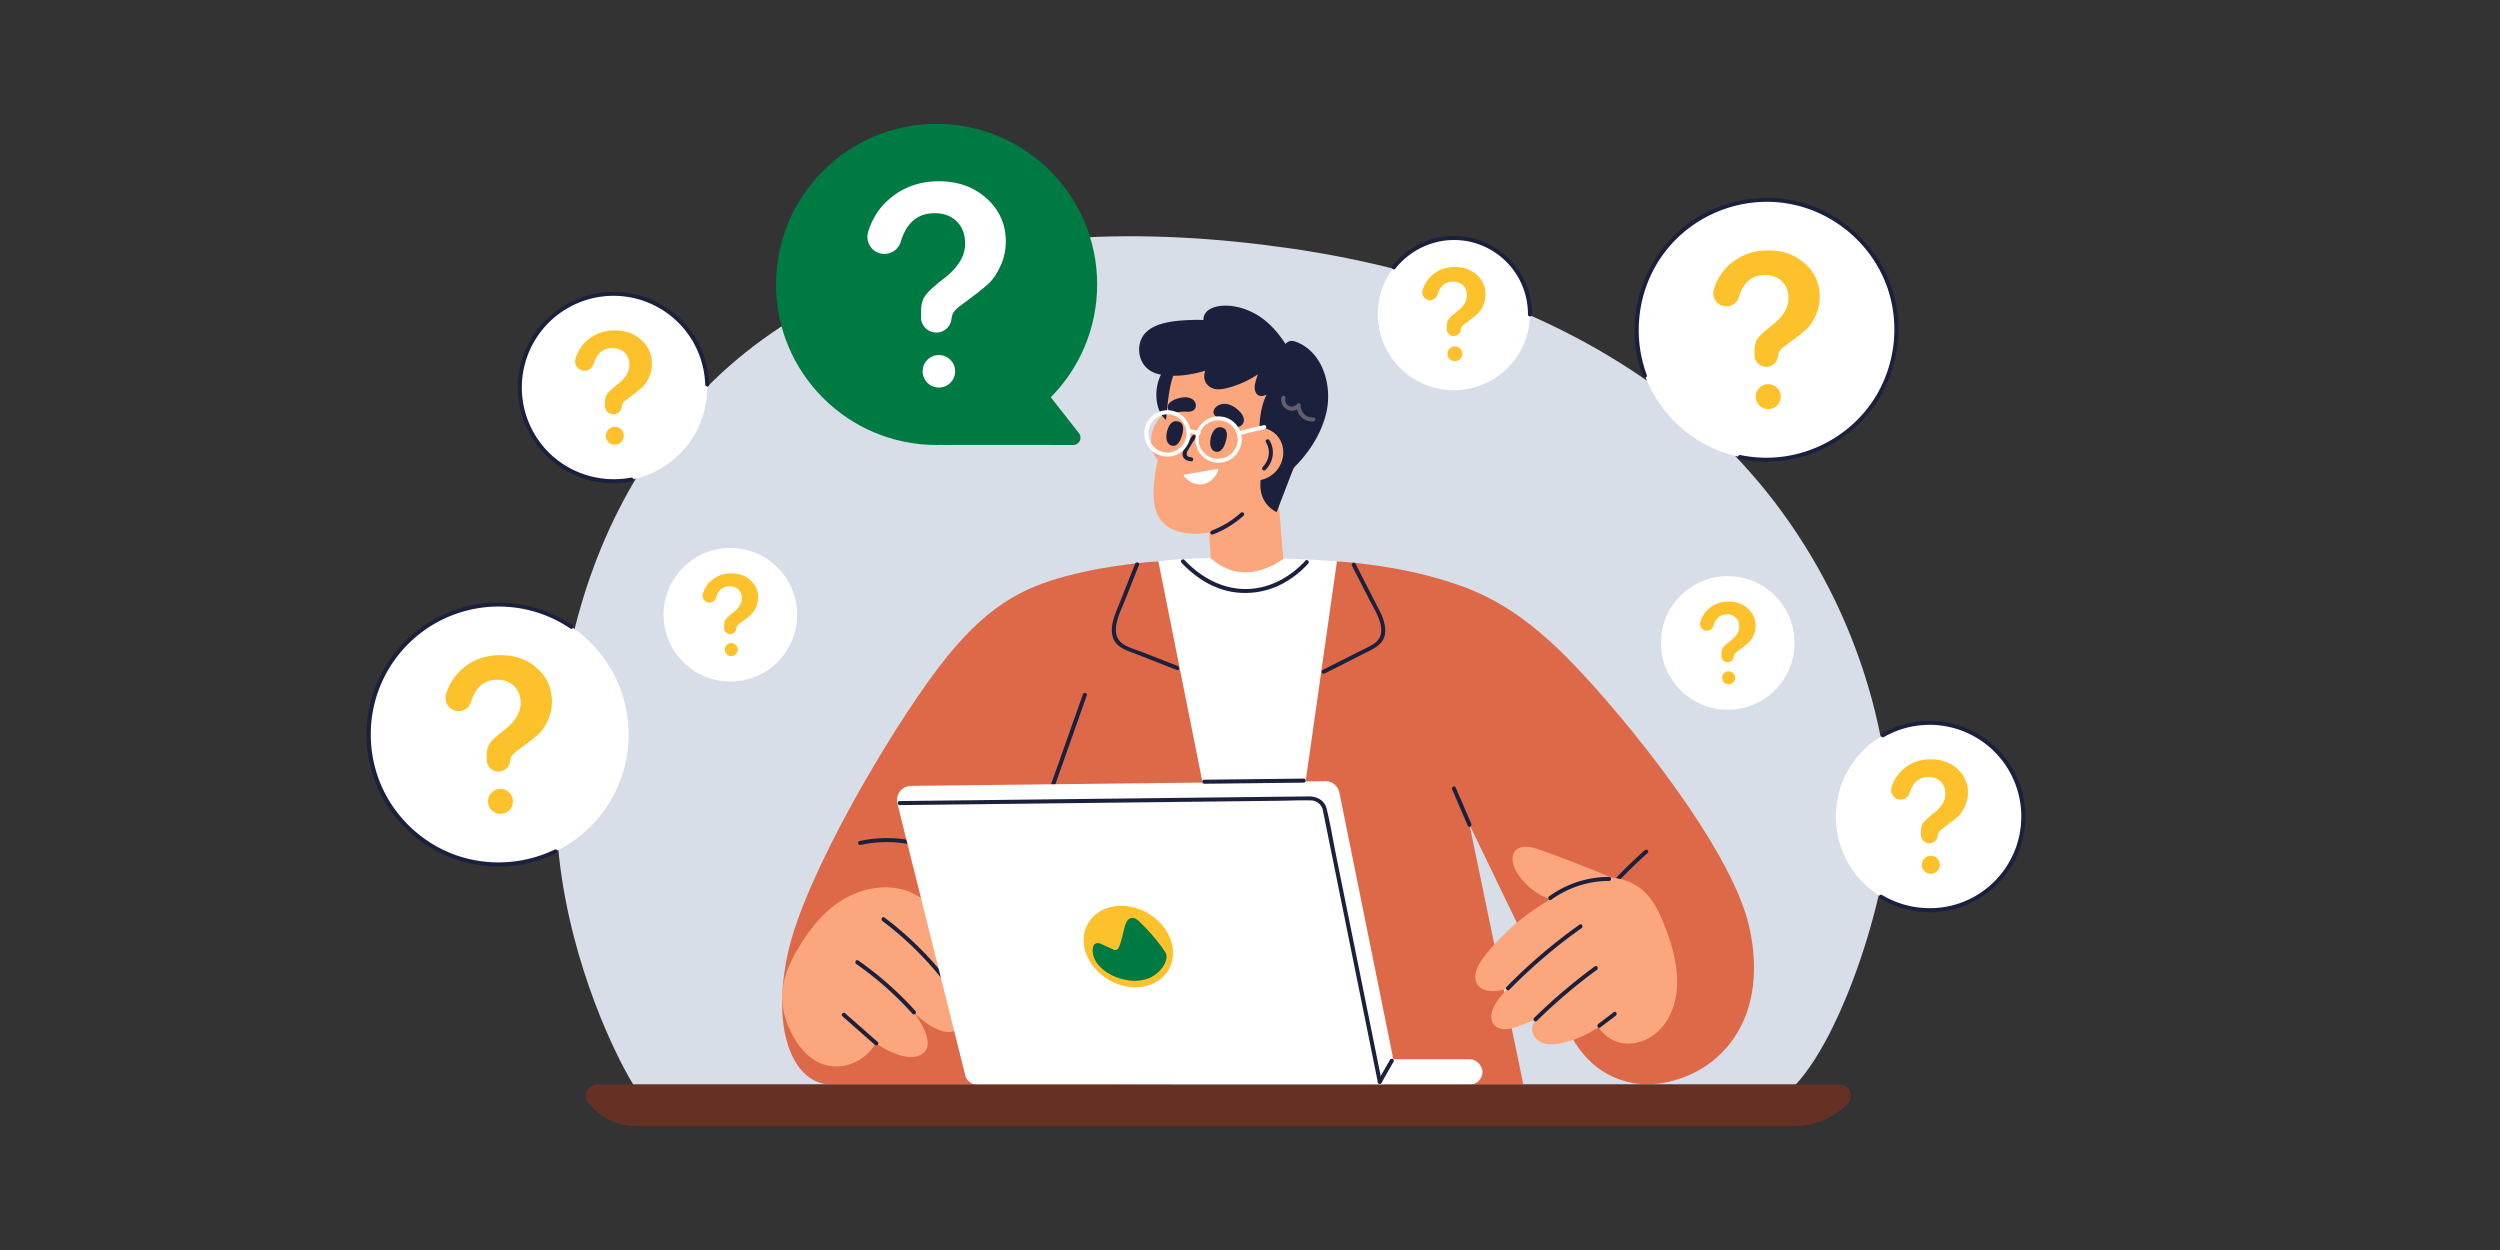 <svg id="Layer_4" data-name="Layer 4" xmlns="http://www.w3.org/2000/svg" viewBox="0 0 3710 1855"><rect x="0" y="0" width="3710" height="1855" fill="#333333" stroke="none"/><defs><style>.cls-1{fill:#d8dee8;}.cls-2{fill:#fca67e;}.cls-3{fill:#1b203d;}.cls-4{fill:#fff;}.cls-5{fill:#de6949;}.cls-6{fill:#5f5f70;}.cls-7{fill:#fdc12b;}.cls-8{fill:#007a43;}.cls-9{fill:#663125;}</style></defs><path class="cls-1" d="M2804.08,1188.61c-16.42-205.94-110.79-403.3-261.85-544.41C2371.68,484.9,2142,401.31,1914,368.49,1702.15,338,1472,340.33,1272.08,424.82,942.77,564,803.69,901.57,827.15,1243.05c11,160.1,76.39,306.72,112.54,366.35H2664.92C2741.54,1527.1,2812.34,1292.24,2804.08,1188.61Z"/><ellipse class="cls-2" cx="1747.37" cy="649.71" rx="45.16" ry="38.47" transform="translate(560.23 2087.11) rotate(-70.84)"/><path class="cls-3" d="M1795,521.57c-7.62-7.6-20.28-12.57-30.84-8.57A20.73,20.73,0,0,0,1753,523.86c-.07.14-.12.28-.18.42a70.29,70.29,0,0,0-34.32,43.25,68.47,68.47,0,0,0,.18,37c3.28,10.94,11,21.56,22.73,24.06,12.15,2.58,23.88-4.47,32.52-12.35a97.2,97.2,0,0,0,21-27.76,93.49,93.49,0,0,0,10-34.09C1806,542.53,1803.61,530.22,1795,521.57Z"/><path class="cls-4" d="M1984,833c-65.85-5.67-210.08-8-265,0-85.46,12.53-79.63,339.13,20.07,376s223.38,118.46,276,34.15,84.2-288.61,58.77-332.1S2013.65,835.59,1984,833Z"/><path class="cls-5" d="M1719,833l109,545.89L1678.47,1609.4H1233.55c-55.39,0-89.54-77.51-64.62-193.68s153.65-333.09,224.06-425.4,124.87-118.15,190.4-135.69S1719,833,1719,833Z"/><path class="cls-3" d="M1277.09,1253.9A180.79,180.79,0,0,1,1406,1273.73c3.35,1.93,6.37-3.25,3-5.18a187.12,187.12,0,0,0-133.49-20.43c-3.77.83-2.17,6.62,1.6,5.78Z"/><path class="cls-3" d="M1607.05,1030.28l-72.83,205.89c-1.29,3.65,4.5,5.22,5.78,1.6l72.84-205.9c1.29-3.65-4.51-5.21-5.79-1.59Z"/><path class="cls-5" d="M2444.07,1609.34c-91.75-2.72-119.19-87.16-119.19-87.16l-144.09-298.1,79.83,385.32H2024.54l-118.08-230.46L1984,833s70.08,4.05,135.62,21.59,126,39.35,211.46,127.08c81,83.14,238.31,277.16,264.61,393C2629.6,1524.11,2539.6,1606.72,2444.07,1609.34Z"/><path class="cls-3" d="M2367.23,1346.94a732.16,732.16,0,0,1,77.81-81c2.89-2.57-1.36-6.81-4.24-4.24a732.16,732.16,0,0,0-77.81,81c-2.44,3,1.79,7.22,4.24,4.24Z"/><path class="cls-3" d="M2155,1171.56l23.25,54c1.52,3.53,6.69.48,5.18-3l-23.25-54c-1.52-3.53-6.69-.48-5.18,3Z"/><path class="cls-2" d="M1405.23,1371.59l-.07-.08a263.18,263.18,0,0,0-31.26-33.15c-29.09-25.65-71-27.1-107.78-11.19-20.19,8.74-36.74,22.25-50.29,37.14-14.26,15.66-26,33.11-35.82,50.89-10.21,18.52-17.91,38.26-19.19,58.67-1.3,21,4.87,41.72,14.66,61,7.69,15.1,18.9,30.16,35.56,39.66a62,62,0,0,0,26.68,8,64.72,64.72,0,0,0,30.89-6.12c13.72-6.36,23.55-16.23,30.65-27.42l.52-.74c17,11.3,49.38,29,68.93,15.76,24-16.26-13.42-62.36-13.42-62.36s41.61,43.53,66.3,25.45c24-17.55-15.49-67.88-22.23-76.15,4.61,5.38,25.19,27.09,47,14.18C1471,1450.47,1419.43,1388.08,1405.23,1371.59Z"/><path class="cls-3" d="M1309.48,1366.76a488.74,488.74,0,0,1,91.36,89.82c2.37,3,6.59-1.23,4.24-4.24a493.9,493.9,0,0,0-92.57-90.76c-3.09-2.32-6.08,2.89-3,5.18Z"/><path class="cls-3" d="M1270.65,1430.52a490.39,490.39,0,0,1,83.56,74c2.59,2.88,6.83-1.38,4.25-4.24a497.81,497.81,0,0,0-84.78-74.93c-3.17-2.21-6.17,3-3,5.19Z"/><path class="cls-3" d="M1250,1508l48.27,42.55c2.89,2.55,7.15-1.68,4.25-4.24l-48.27-42.56c-2.89-2.54-7.15,1.69-4.25,4.25Z"/><path class="cls-2" d="M2487.54,1436.32c-2.88-22.23-9.84-43.73-18.05-64.51-7.2-18.21-16.06-36.61-30.89-49.89-13-11.64-29.69-18-46.93-19.6q-14.09-5.86-28.24-11.56-31.83-12.77-64-24.53c-5.33-2-10.66-3.89-16-5.78a74,74,0,0,0-11.88-3.24c-7.29-1.27-15.72-1.22-21.51,4.07-6.75,6.16-6.27,15.9-3.41,23.83,3,8.28,8.28,15.86,14,22.47a93.45,93.45,0,0,0,38.86,26.55c-1.75,1.44-3.49,2.9-5.19,4.38q-4.89,2.94-9.67,6a336.39,336.39,0,0,0-32.73,24.09,331.75,331.75,0,0,0-29.82,28.14q-7,7.52-13.6,15.48a144.43,144.43,0,0,0-12.1,16.19c-6.34,10.39-11.26,25-1.64,35.15,8.07,8.47,21.58,8,32.17,6q5.18-1,10.31-2.29c-1.3,1.4-2.61,2.79-3.88,4.22-6.73,7.58-13.57,15.49-17.53,24.94-3.51,8.36-4.56,18.67,2.54,25.52,6.8,6.57,17.2,5.93,25.72,3.87a122.41,122.41,0,0,0,14.78-4.9q8-3,15.79-6.47c1.53-.68,3-1.39,4.57-2.09-5,7.3-7.7,15.59-3.37,24,3.19,6.15,9.41,10.36,16,12.14,8.17,2.22,16.83,1.21,25-.41,15.84-3.12,30.85-9.5,44.9-17.34q5.45-3,10.73-6.35a52,52,0,0,0,20.62,18.81c16.53,8.38,36.1,6.5,52.24-1.9,17.32-9,29.59-24.9,36.42-43C2489.17,1478.64,2490.23,1457.05,2487.54,1436.32Z"/><path class="cls-3" d="M2240,1468.71a784.65,784.65,0,0,1,107.06-91.39c3.13-2.21.14-7.42-3-5.18a791.32,791.32,0,0,0-108.28,92.33c-2.7,2.76,1.53,7,4.24,4.24Z"/><path class="cls-3" d="M2280.74,1514.94a811.41,811.41,0,0,1,89-75.67c3.08-2.26.09-7.47-3-5.18a821.47,821.47,0,0,0-90.19,76.6c-2.76,2.72,1.48,7,4.24,4.25Z"/><path class="cls-3" d="M2374.76,1524.76l23.14-17.56c3-2.3,0-7.51-3-5.18l-23.13,17.56c-3,2.31,0,7.52,3,5.18Z"/><path class="cls-3" d="M2302,1335.27c25.1-18,54.94-28.06,85.9-27.93,3.86,0,3.86-6,0-6a151.9,151.9,0,0,0-88.93,28.75c-3.11,2.23-.12,7.43,3,5.18Z"/><path class="cls-3" d="M1684.55,836.62l-23.07,58.24c-6.1,15.39-15.15,33.59-10.09,50.52,4.77,16,21.7,20.15,35.5,25.56l59.42,23.28c3.59,1.4,5.15-4.4,1.59-5.79l-53.85-21.1c-14-5.48-34.88-9.41-37.65-27-2.63-16.65,7.09-34.34,13-49.32l20.91-52.79c1.42-3.59-4.38-5.14-5.79-1.59Z"/><path class="cls-3" d="M2006.36,839.51l25.86,50.54c7.41,14.49,19.2,31.66,17.36,48.71-.89,8.29-5.87,13.88-12.83,17.92-7.24,4.21-14.94,7.7-22.41,11.48l-51.58,26.15c-3.45,1.75-.41,6.93,3,5.18l56.92-28.85c13.54-6.86,30.12-12.84,32.65-29.9s-7.79-33.84-15.29-48.49l-28.53-55.77c-1.76-3.43-6.94-.4-5.18,3Z"/><path class="cls-3" d="M1753.37,835.16c20.35,21.39,45.22,37.89,74.7,43.1a117.84,117.84,0,0,0,76.35-12.71,140.47,140.47,0,0,0,37-29.24c2.6-2.85-1.63-7.11-4.24-4.24-22.16,24.31-52.77,41.19-86.13,42-36.73.88-68.68-17.14-93.42-43.14-2.67-2.8-6.91,1.44-4.24,4.24Z"/><path class="cls-2" d="M1904.43,829.18l-10.07-121.7c-1.83.57-3.65,1.14-5.46,1.73-4.25,1.39-8.49,2.78-12.73,4.2q-23.2,7.76-46.21,16.08c-12.58,4.55-25.71,7.35-38.21,12.09-.28,5.18,5,86.65,5,86.65C1848.09,875,1904.43,829.18,1904.43,829.18Z"/><path class="cls-2" d="M1947.34,587.55a84.56,84.56,0,0,0-2.95-15.22C1927.06,513.7,1855.82,497,1805,508.87c-34,8-50,14.56-63.08,46.68-9.39,23.09-10.18,63.79-13.14,80.72,0,0-13.17,48.76-16,79.18-3.24,34.81,1,67.49,44.89,75.35,44.67,8,90.09-19.09,122.41-47.9,38.91-34.66,61.83-75.57,67-128.52A135.13,135.13,0,0,0,1947.34,587.55Z"/><path class="cls-4" d="M1758.14,704.2a1.63,1.63,0,0,0-1,2.65,36.32,36.32,0,0,0,4.22,4.28c8.54,7.36,19.49,9.94,29.07,5.91,7.73-3.25,14.06-10.08,17.4-18.82A1.63,1.63,0,0,0,1806,696Z"/><path class="cls-3" d="M1923,507.12c-5.15-1.76-10.27-2-14.66,2.63-.23.25-.26.29-.65.76-1.33-2.62-9.37-13.3-10.31-14.47a140.11,140.11,0,0,0-16.25-17.23c-16.31-14.51-37.2-24-59.13-25.16-14.17-.78-36.18,3.15-36.2,21.41-12.11-1.19-35.84.78-39,1.14-17,1.95-37.92,6.05-49.07,20.29-6.69,8.54-8.64,20.53-6.31,31,3.36,15.06,14.16,24.76,29,28,11.24,2.42,23,2.59,34.34,1.52a169.41,169.41,0,0,0,33.67-6.94c-1.93,6.25-2.12,12.78,1.41,18.4a20.22,20.22,0,0,0,13.81,8.88c6.67,1.13,13.42-.42,19.89-2.17a146.52,146.52,0,0,0,34.65-14.39q4.36-2.5,8.57-5.32c-.86,2.35-1.65,4.72-2.37,7.13-1.4,4.71-2.9,9.79-2.29,14.8.48,4,2.47,7.88,5.92,9.51,3.64,1.72,7.7.52,11.15-1.2l.46-.24c-26.18,54.41,4.14,137.11,4.14,137.11s66.1-37.56,84.06-108.31c9.6-37.76-2.46-88.35-41-105.55C1925.57,508.1,1924.27,507.56,1923,507.12Z"/><path class="cls-6" d="M1901.82,589.4c-4,16.38,16.65,27.51,27.59,14.12l-5.12-2.13A23.23,23.23,0,0,0,1949,625.5c3.84-.2,3.86-6.2,0-6-10.76.58-19-7.3-18.71-18.11.06-2.43-3.44-4.17-5.12-2.12-6.88,8.43-20.22,2.75-17.56-8.28.9-3.75-4.88-5.35-5.79-1.59Z"/><path class="cls-3" d="M1749.45,625.76c-13.64-4.62-18.4,13.66-18.57,21.62-.12,5.17,1.18,11.76,7.38,13.77,9,2.92,13.7-7.9,15.54-13.91C1755.85,640.53,1758.39,628.78,1749.45,625.76Z"/><path class="cls-3" d="M1774.67,601.89a11.52,11.52,0,0,0-5-9.29,19.18,19.18,0,0,0-12.22-3c-10.93.73-26.45,6.49-24.36,16.5,1,4.89,6.08,6.19,10.44,6s8.52-1.12,12.82-1.28,8.29.83,12.38-.71A8.7,8.7,0,0,0,1774.67,601.89Z"/><path class="cls-3" d="M1769.3,646.61c-2.93,4.16-5.71,8.43-8.26,12.84-2.23,3.86-5.28,8.3-6,12.78-1.37,8.06,5.73,12.06,12.77,12.35,3.86.16,3.85-5.84,0-6s-7-1.37-6.74-5.55c.2-2.82,2.91-6.53,4.3-9,2.8-5,5.88-9.75,9.15-14.4,2.23-3.17-3-6.17-5.18-3Z"/><path class="cls-3" d="M1882.81,675s-34.71,60.2,11.68,85.12l25.68-66.93Z"/><ellipse class="cls-2" cx="1865.7" cy="673.78" rx="40.2" ry="37.78" transform="translate(178.23 1716.51) rotate(-51.57)"/><path class="cls-3" d="M1878,697.43c11.64-12,14.84-29.73,5.77-44.18-2-3.27-7.24-.26-5.18,3,7.64,12.18,5,26.83-4.84,36.92-2.69,2.77,1.55,7,4.25,4.24Z"/><path class="cls-3" d="M1844.77,618.16a21.77,21.77,0,0,0-3.45-5.58c-7.58-9.1-20.87-17-32.65-11.4-3.62,1.73-7,5-7.73,9.08s1.91,7.08,5.25,8.79c5.35,2.75,10.56,4.11,15.65,7.53,5.77,3.89,14,10.52,20.65,4.44C1846.52,627.32,1846.6,622.55,1844.77,618.16Z"/><path class="cls-3" d="M1799.85,793.15a145,145,0,0,0,45.6-27.84c2.88-2.59-1.37-6.82-4.24-4.24a137,137,0,0,1-43,26.3c-3.57,1.36-2,7.16,1.6,5.78Z"/><path class="cls-3" d="M1814.44,634.69c-13.64-4.61-18.4,13.66-18.58,21.62-.11,5.18,1.19,11.77,7.39,13.77,9,2.93,13.69-7.89,15.54-13.91C1820.84,649.47,1823.38,637.71,1814.44,634.69Z"/><path class="cls-4" d="M1760.8,640.83c.83,15.43-10.19,29.38-25.93,30.67a28.39,28.39,0,1,1-4.75-56.59c15.56-1.29,29.17,10.51,30.68,25.92.37,3.81,6.38,3.85,6,0-1.39-14.19-10.6-26.4-24.46-30.58a34.39,34.39,0,1,0-1.23,66.25c16-4.13,26.57-19.34,25.69-35.67C1766.59,637,1760.59,637,1760.8,640.83Z"/><path class="cls-4" d="M1836.7,649.88c.83,15.43-10.19,29.37-25.92,30.67A28.4,28.4,0,1,1,1806,624c15.56-1.28,29.16,10.51,30.67,25.93.37,3.8,6.38,3.84,6,0-1.39-14.2-10.6-26.41-24.46-30.58a34.39,34.39,0,1,0-1.22,66.25c16-4.13,26.56-19.34,25.68-35.67C1842.49,646,1836.49,646,1836.7,649.88Z"/><path class="cls-4" d="M1841.26,645.48q17.74-4.9,35.76-8.77c3.77-.81,2.17-6.59-1.6-5.78q-18,3.86-35.76,8.77c-3.71,1-2.13,6.82,1.6,5.78Z"/><path class="cls-4" d="M1762.89,642.19l15.18,3c3.78.74,5.39-5,1.6-5.79l-15.19-3c-3.77-.74-5.39,5-1.59,5.78Z"/><rect class="cls-4" x="1723.12" y="1571.86" width="476.92" height="37.54" rx="18.77" transform="translate(3923.17 3181.25) rotate(180)"/><path class="cls-4" d="M2049.52,1609.4h-599.8a17.78,17.78,0,0,1-17.28-13.59l-100.75-403.49a21.1,21.1,0,0,1,20.51-26.08l614.75-7a21.09,21.09,0,0,1,20.51,16.13L2070,1583.31A21.11,21.11,0,0,1,2049.52,1609.4Z"/><ellipse class="cls-7" cx="1674.45" cy="1404.69" rx="57.37" ry="69.01" transform="translate(-377.57 2157.1) rotate(-60.13)"/><path class="cls-8" d="M1703.61,1452.12c18.48-6.32,32.53-28.36,25.81-38.76-10.22-15.82-22.41-29.72-37.35-44.58-3.31-3.29-8.25-7.58-13.48-6.39-7.06,1.6-9.1,11.64-10.57,16.92-1.79,6.46-2.91,13.28-5.09,19.52-1.11,3.19-2.61,11-8,11a8.86,8.86,0,0,1-3.34-1c-5.43-2.43-10.81-5-16.21-7.44a15.68,15.68,0,0,0-6-1.87c-8.72-.2-8.3,10.76-7.39,16.1a33.29,33.29,0,0,0,6.22,14c10.35,14,28.63,22.71,46.92,25.31A60.91,60.91,0,0,0,1703.61,1452.12Z"/><path class="cls-3" d="M1787.08,1163.09l147.68-1.64c3.86,0,3.87-6,0-6l-147.68,1.64c-3.86,0-3.87,6,0,6Z"/><path class="cls-3" d="M1335.2,1194.77l44.83-.51,111.3-1.27,145.46-1.66,146.23-1.67,113.58-1.3c16.18-.18,32.48-1,48.65-.55a18.42,18.42,0,0,1,17.88,14.58c.56,2.46,1,4.95,1.5,7.42l7.4,36.65,25.91,128.19,28.75,142.29,17.19,85.1.85,4.16c.76,3.78,6.54,2.18,5.78-1.59L2038,1542.69l-27.46-135.91-27.9-138c-4.59-22.73-8.34-45.82-13.81-68.36-3.15-13-14.7-18.69-27-18.54l-23.76.27L1818,1183.26l-141.81,1.62-149.33,1.71L1402.74,1188l-64.63.74-2.91,0c-3.86,0-3.87,6,0,6Z"/><path class="cls-3" d="M2050.21,1606.92c5.95-10.42,11.67-21,17.8-31.29,2-3.33-3.21-6.35-5.18-3-6.13,10.32-11.86,20.87-17.8,31.29-1.92,3.36,3.26,6.39,5.18,3Z"/><circle class="cls-8" cx="1389.9" cy="422.1" r="238.27"/><path class="cls-8" d="M1398.08,660.23l194.5.12a10.83,10.83,0,0,0,8.54-17.51l-58.37-74.53Z"/><path class="cls-4" d="M1389.44,493.53h0a22.66,22.66,0,0,1-22.66-22.66V463q0-15.36,6.21-24.17t27.21-25.07q32.07-24.62,32.08-52.17,0-20.78-12.54-33t-32.63-12.2q-37.66,0-50.32,42.17a25.38,25.38,0,0,1-28.73,17.88h0a25.31,25.31,0,0,1-19.72-32.33q8.79-28.77,30.22-47.71Q1349.61,269,1393,269q43.14,0,71.37,25.64t28.23,63.8a85.69,85.69,0,0,1-7.79,36q-7.8,17.06-17.73,26.43t-42,32.86q-9,6.56-11.52,12.76a31.5,31.5,0,0,0-1.62,7.22A22.7,22.7,0,0,1,1389.44,493.53Z"/><circle class="cls-4" cx="1393.32" cy="551.02" r="24.14"/><circle class="cls-4" cx="2621.49" cy="489.39" r="192.86"/><path class="cls-3" d="M2443.91,556.75c-24.74-66.4-10.76-142.47,37-195,43.34-47.65,109.4-70.53,173-59.51C2716,313,2769.72,355.15,2795.28,412.79c26.25,59.19,19.64,129.68-16.65,183.19s-98.48,85.08-162.92,83.19a194.37,194.37,0,0,1-32.87-3.85c-3.77-.76-5.38,5-1.59,5.79,68.91,14,141.31-9.7,187.68-62.8C2812.86,568,2828.35,497,2809.11,433c-18.61-61.92-68.17-111.81-130-130.85-63.89-19.69-135-4.66-185.59,38.93-52.9,45.57-77.58,117.52-64.29,186a195.7,195.7,0,0,0,8.86,31.23c1.33,3.59,7.13,2,5.78-1.6Z"/><path class="cls-7" d="M2621.13,544.36h0a17.43,17.43,0,0,1-17.43-17.44v-6q0-11.82,4.78-18.6T2629.42,483q24.67-18.94,24.68-40.15,0-16-9.65-25.37t-25.11-9.39q-29,0-38.72,32.46a19.54,19.54,0,0,1-22.11,13.75h0a19.49,19.49,0,0,1-15.18-24.88,78.56,78.56,0,0,1,23.26-36.71q23.89-21.12,57.27-21.11,33.19,0,54.92,19.72t21.72,49.1a65.9,65.9,0,0,1-6,27.72q-6,13.13-13.64,20.33t-32.32,25.29q-7,5-8.87,9.82a24.69,24.69,0,0,0-1.24,5.56A17.47,17.47,0,0,1,2621.13,544.36Z"/><circle class="cls-7" cx="2624.12" cy="588.6" r="18.58"/><circle class="cls-4" cx="740.04" cy="1090.03" r="192.86"/><path class="cls-3" d="M823.11,1260.81c-51,24.66-111.91,25.44-163.29,1.36-43.56-20.41-78.68-57.38-96.35-102.18-18.39-46.64-17.65-100,2.51-146A189.9,189.9,0,0,1,827.3,921.36a201,201,0,0,1,19.06,11.34c3.22,2.15,6.22-3,3-5.18-49.33-33-112.33-42.21-168.93-24.12a195.91,195.91,0,1,0,124.43,371.49,206.81,206.81,0,0,0,21.25-8.9c3.48-1.68.44-6.86-3-5.18Z"/><path class="cls-7" d="M739.69,1145h0a17.44,17.44,0,0,1-17.44-17.44v-6q0-11.8,4.78-18.59T748,1083.65q24.69-18.95,24.68-40.15,0-16-9.64-25.37t-25.12-9.39q-29,0-38.71,32.45a19.53,19.53,0,0,1-22.11,13.75h0a19.47,19.47,0,0,1-15.18-24.87,78.44,78.44,0,0,1,23.26-36.71q23.9-21.12,57.26-21.12,33.2,0,54.92,19.73t21.73,49.1a65.9,65.9,0,0,1-6,27.72q-6,13.13-13.64,20.33t-32.33,25.29q-6.95,5-8.86,9.82a24.36,24.36,0,0,0-1.25,5.55A17.47,17.47,0,0,1,739.69,1145Z"/><circle class="cls-7" cx="742.67" cy="1189.24" r="18.58"/><circle class="cls-4" cx="2863.48" cy="1211.78" r="139.08"/><path class="cls-3" d="M2795.72,1093.74a136.11,136.11,0,1,1,127.91,240.14c-41.33,20.48-91.15,17.94-130.63-5.67-3.32-2-6.34,3.2-3,5.18,37.11,22.19,83.3,26.72,123.8,11.29a142.09,142.09,0,0,0,14.07-259.59c-42.49-21.56-93.76-20-135.15,3.47-3.36,1.91-.34,7.09,3,5.18Z"/><path class="cls-7" d="M2863.22,1251.41h0a12.57,12.57,0,0,1-12.57-12.57v-4.35q0-8.52,3.44-13.4t15.1-13.91q17.79-13.67,17.8-29,0-11.52-7-18.29t-18.1-6.77q-20.89,0-27.92,23.4a14.07,14.07,0,0,1-15.94,9.91h0a14,14,0,0,1-10.94-17.93,56.56,56.56,0,0,1,16.77-26.47q17.22-15.22,41.28-15.22t39.6,14.22a45.86,45.86,0,0,1,15.66,35.4,47.53,47.53,0,0,1-4.32,20q-4.32,9.46-9.84,14.66t-23.3,18.24c-3.34,2.42-5.48,4.78-6.39,7.08a17,17,0,0,0-.9,4A12.6,12.6,0,0,1,2863.22,1251.41Z"/><circle class="cls-7" cx="2865.37" cy="1283.31" r="13.39"/><circle class="cls-4" cx="910.48" cy="575.16" r="139.08"/><path class="cls-3" d="M936.38,708.79C891,717.28,843.87,702.47,812,669a136.09,136.09,0,1,1,234.51-98.41c.15,3.85,6.15,3.87,6,0A142.06,142.06,0,1,0,915.35,717.15,150.8,150.8,0,0,0,938,714.57c3.79-.71,2.19-6.49-1.59-5.78Z"/><path class="cls-7" d="M910.23,614.79h0a12.57,12.57,0,0,1-12.58-12.57v-4.34q0-8.52,3.45-13.41t15.1-13.91Q934,556.91,934,541.62q0-11.54-7-18.3t-18.11-6.77Q888,516.55,881,540a14.1,14.1,0,0,1-15.95,9.92h0a14,14,0,0,1-10.94-17.94,56.53,56.53,0,0,1,16.77-26.46q17.24-15.23,41.29-15.23t39.59,14.22a45.84,45.84,0,0,1,15.67,35.4,47.58,47.58,0,0,1-4.32,20q-4.33,9.46-9.84,14.66T930,592.74q-5,3.63-6.39,7.08a18.23,18.23,0,0,0-.9,4A12.59,12.59,0,0,1,910.23,614.79Z"/><circle class="cls-7" cx="912.38" cy="646.69" r="13.39"/><circle class="cls-4" cx="1083.85" cy="912.3" r="99.1"/><path class="cls-7" d="M1083.67,941h0a9.09,9.09,0,0,1-9.09-9.09v-3.14q0-6.16,2.49-9.69T1088,909q12.85-9.87,12.86-20.92,0-8.32-5-13.22t-13.09-4.89q-15.11,0-20.17,16.91A10.19,10.19,0,0,1,1051,894h0a10.16,10.16,0,0,1-7.91-13,41,41,0,0,1,12.12-19.13q12.46-11,29.85-11t28.62,10.28A33.16,33.16,0,0,1,1125,886.78a34.25,34.25,0,0,1-3.13,14.45,33.53,33.53,0,0,1-7.11,10.6q-4,3.75-16.84,13.18-3.63,2.63-4.62,5.11a13.07,13.07,0,0,0-.65,2.9A9.1,9.1,0,0,1,1083.67,941Z"/><circle class="cls-7" cx="1085.22" cy="964" r="9.68"/><circle class="cls-4" cx="2563.96" cy="954.16" r="99.1"/><path class="cls-7" d="M2563.78,982.81h0a9.09,9.09,0,0,1-9.09-9.09v-3.14q0-6.17,2.49-9.69t10.91-10.06Q2581,941,2581,929.91q0-8.32-5-13.22t-13.09-4.89q-15.11,0-20.18,16.91a10.18,10.18,0,0,1-11.52,7.17h0a10.15,10.15,0,0,1-7.91-13,41,41,0,0,1,12.12-19.13q12.45-11,29.84-11t28.62,10.28a33.14,33.14,0,0,1,11.33,25.59,34.39,34.39,0,0,1-3.13,14.44,33.53,33.53,0,0,1-7.11,10.6q-4,3.75-16.84,13.18-3.63,2.63-4.62,5.11a12.52,12.52,0,0,0-.65,2.9A9.11,9.11,0,0,1,2563.78,982.81Z"/><circle class="cls-7" cx="2565.33" cy="1005.86" r="9.68"/><circle class="cls-4" cx="2157.54" cy="466.1" r="112.93"/><path class="cls-3" d="M2070.55,398.85c24-30.42,62.22-46.66,100.84-41.84a109.94,109.94,0,0,1,96.08,109.62c0,3.86,6,3.86,6,0a115.9,115.9,0,0,0-207.16-72c-2.37,3,1.85,7.27,4.24,4.25Z"/><path class="cls-7" d="M2157.33,498.74h0A10.35,10.35,0,0,1,2147,488.39v-3.58q0-7,2.84-11t12.43-11.46q14.65-11.25,14.66-23.84,0-9.5-5.73-15.07t-14.91-5.57q-17.22,0-23,19.27a11.6,11.6,0,0,1-13.13,8.17h0a11.57,11.57,0,0,1-9-14.78,46.65,46.65,0,0,1,13.81-21.8q14.19-12.54,34-12.54t32.62,11.72a37.77,37.77,0,0,1,12.9,29.15,39.26,39.26,0,0,1-3.56,16.47,38.31,38.31,0,0,1-8.11,12.07q-4.53,4.29-19.19,15c-2.76,2-4.51,3.94-5.27,5.83a14.93,14.93,0,0,0-.74,3.3A10.37,10.37,0,0,1,2157.33,498.74Z"/><circle class="cls-7" cx="2159.11" cy="525.02" r="11.03"/><path class="cls-9" d="M886.54,1609.4H2729.71c15.15,0,22.7,18.36,11.92,29h0a113.41,113.41,0,0,1-79.72,32.75H944.53A91.25,91.25,0,0,1,873.3,1637h0A17,17,0,0,1,886.54,1609.4Z"/></svg>